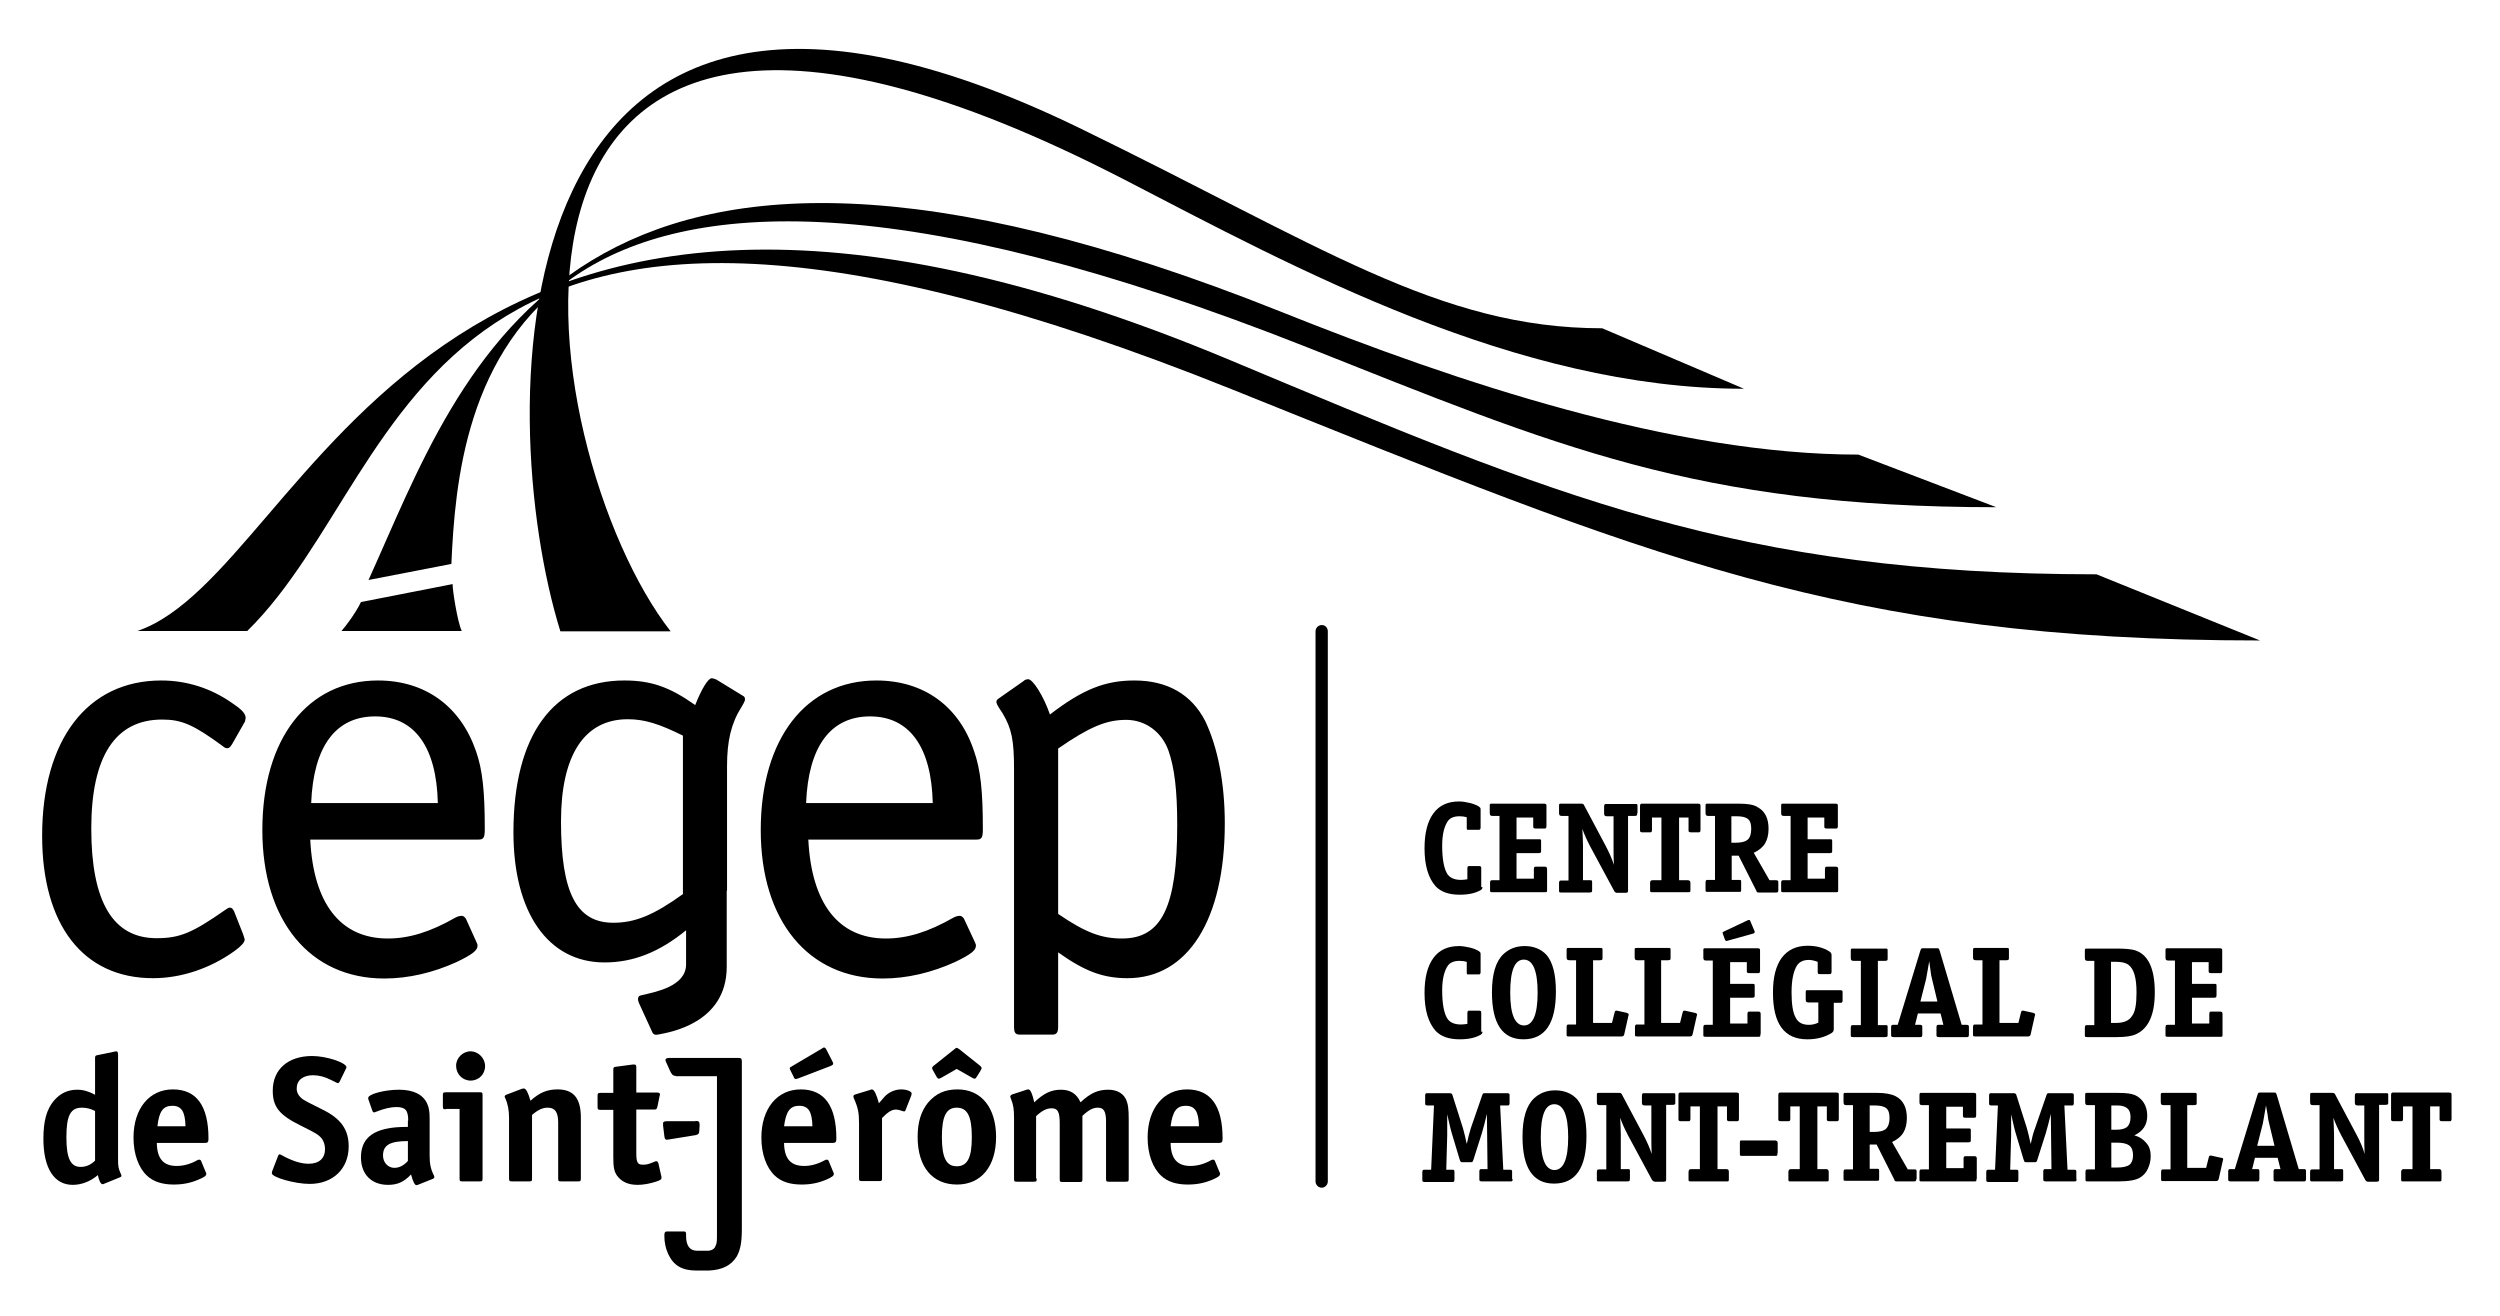 <?xml version="1.0" encoding="UTF-8"?>
<svg width="1024px" height="539px" xmlns="http://www.w3.org/2000/svg" xmlns:xlink="http://www.w3.org/1999/xlink" version="1.1" id="Layer_1" x="0px" y="0px" viewBox="0 0 792 417.7" style="enable-background:new 0 0 792 417.7;" xml:space="preserve">
<g>
	<path d="M416.8,375V200.4c0-1.1,0.9-2,2-2l0,0c1.1,0,1.9,0.9,1.9,2l0,0V375c0,1.1-0.9,2-1.9,2l0,0C417.7,377,416.8,376.1,416.8,375   L416.8,375z"></path>
	<path d="M589.1,144.3c-58.5,0-127-22.8-183.4-45.4c-226.9-90.6-259.3,18.7-289.5,85.2l26.3-5.1c2.3-50.7,13.3-171.1,271.8-68.7   c78.7,31.2,123.2,50.7,218.6,50.7L589.1,144.3z"></path>
	<path d="M73.1,223.3c-6.9-4.9-14.7-7.3-22.7-7.3c-23.4,0-37.8,18.8-37.8,49.3c0,28.3,13,45.2,35.2,45.2c9.1,0,18.4-3.2,26.1-8.8   c2-1.5,3-2.6,3-3.5c0-0.2-0.4-1.3-0.6-1.9l-2.8-7.1c-0.4-0.7-0.7-1.1-1.3-1.1c-0.4,0-0.7,0.2-1.3,0.6c-10.6,7.4-14.5,9.1-22,9.1   c-13.8,0-20.7-11.5-20.7-34.8c0-22.9,7.6-34.6,22.5-34.6c6.3,0,10,1.7,19.2,8.4c0.6,0.6,1.1,0.7,1.5,0.7c0.6,0,0.9-0.4,1.5-1.3   l4.1-7.2l0.2-1.1C77.2,226.6,76.1,225.3,73.1,223.3z M119.2,216c-22.3,0-36.7,18.4-36.7,47.5c0,28.8,15.1,47.1,38.7,47.1   c7.8,0,15.6-1.9,22.9-5.2c5-2.4,6.7-3.7,6.7-5.2c0-0.4,0-0.4-0.4-1.3l-3.3-7.3c-0.4-0.6-0.9-0.9-1.3-0.9c-0.6,0-1.3,0.2-1.9,0.5   c-8.2,4.7-14.9,6.7-21.6,6.7c-15.1,0-23.6-11.2-24.6-31.4h53.4c1.7,0,2-0.7,2-3.4c0-11.9-0.7-18.8-2.8-24.7   C145.4,224.2,134.2,216,119.2,216z M98,254.9c0.7-18,7.8-27.5,20.3-27.5c12.5,0,19.5,9.7,19.9,27.5H98z M277.4,216   c-22.3,0-36.7,18.4-36.7,47.5c0,28.8,15.1,47.1,38.7,47.1c7.8,0,15.6-1.9,22.9-5.2c5-2.4,6.7-3.7,6.7-5.2c0-0.4,0-0.4-0.4-1.3   l-3.4-7.3c-0.4-0.6-0.9-0.9-1.3-0.9c-0.6,0-1.3,0.2-1.9,0.5c-8.2,4.7-14.9,6.7-21.6,6.7c-15.1,0-23.6-11.2-24.6-31.4h53.4   c1.7,0,2-0.7,2-3.4c0-11.9-0.7-18.8-2.8-24.7C303.7,224.2,292.5,216,277.4,216z M255.1,254.9c0.7-18,7.8-27.5,20.3-27.5   c12.5,0,19.5,9.7,19.9,27.5H255.1z M226.6,215.7c-0.4-0.2-1.1-0.4-1.5-0.4c-1.1,0-3.2,3.4-5.2,8.5c-8.2-5.8-14.1-7.8-22.5-7.8   c-22.5,0-35.2,17.3-35.2,48.2c0,25.5,11,41.3,28.9,41.3c9.1,0,17.3-3.2,25.9-10.2v2v8.8c0,7.1-9.9,8.8-14.5,9.9   c-0.9,0.2-0.9,1.4-0.5,2.3c0,0,3.5,7.7,4.3,9.4c0.4,0.8,1,0.9,2.3,0.6c2.9-0.6,21.3-3.4,21.3-21.4c0-1.1,0-15.9,0-24.1l0.1-0.2   c0-2.8,0-6,0-10.8v-28.6c0-8,1.3-13.6,4.6-18.8c0.9-1.5,1.1-2,1.1-2.4c0-0.6-0.2-0.9-0.6-1.1L226.6,215.7z M216,283.8   c-9.3,6.7-15.2,9.1-22.1,9.1c-11.7,0-16.6-9.5-16.6-32.2c0-21,7.4-32.4,21.2-32.4c5.4,0,10,1.5,17.5,5.2V283.8z M381.8,228.9   c-4.3-8.4-11.9-12.9-22.5-12.9c-9.3,0-16.4,2.8-26.8,10.8c-2-5.8-5.4-11.2-6.9-11.2c-0.6,0-1.1,0.2-1.5,0.6l-8,5.6   c-0.3,0.2-0.6,0.6-0.6,0.9c0,0.6,0.2,1.1,1.9,3.6c3,5,3.7,8.7,3.7,18v81.7c0,1.5,0.3,2.4,1.7,2.4h10.6c1.3,0,1.7-0.9,1.7-2.4v-23.7   c8.4,6,14.3,8.2,22,8.2c19.2,0,30.9-18.6,30.9-49.1C388,248.4,385.7,237.1,381.8,228.9z M355.4,297.9c-6.5,0-11.5-1.8-20.3-7.8   v-52.5c10-6.9,15.3-9.1,21.6-9.1c6,0,11.2,3.7,13.4,9.7c1.9,5.4,2.8,12.5,2.8,23.6C372.9,287.8,368,297.9,355.4,297.9z"></path>
	<path d="M113.8,191.1c-1.6,3.4-5,7.9-6.2,9.2h38.2c-1.4-2.9-3-13.4-2.9-14.9L113.8,191.1z"></path>
	<path d="M42.8,200.3h34.9C132,147,128.8,18.6,390.3,123.6c131.5,52.8,193.7,79.7,326.3,79.7l-51.9-21   c-113.8,0-171.9-24.8-274.8-67.9C130.8,5.9,98.6,181.3,42.8,200.3z"></path>
	<path d="M341.8,40.6c76.3,37.1,114,63.6,166,63.6l45,19.2c-72.4,0-142.6-38.4-196.7-66.4c-222.2-114.7-188.3,86.8-144,143.4h-35   C155.7,131.6,153.9-50.7,341.8,40.6z"></path>
	<g>
		<path d="M469.8,281.6c0,0.4-0.2,0.7-0.5,0.9c-1.7,1-3.9,1.5-6.7,1.5c-3.5,0-6-0.9-7.7-2.7c-2.3-2.6-3.5-6.6-3.5-12    c0-4.8,0.9-8.5,2.8-11.1c1.9-2.6,4.6-3.8,8.2-3.8c1,0,2.2,0.2,3.5,0.5c1.5,0.4,2.6,0.9,3.1,1.4c0.2,0.2,0.2,0.5,0.2,0.8v5.6    c0,0.3-0.1,0.5-0.2,0.6c-0.1,0.1-0.3,0.1-0.5,0.1h-3.1c-0.3,0-0.5,0-0.5-0.1c-0.1-0.1-0.1-0.3-0.1-0.6v-3.3    c-0.7-0.2-1.5-0.3-2.3-0.3c-1.7,0-2.9,0.5-3.6,1.4c-1.2,1.6-1.9,4.3-1.9,7.9c0,4,0.5,7,1.5,8.8c0.8,1.4,2.3,2.1,4.5,2.1    c0.7,0,1.3-0.1,2-0.2v-3.5c0-0.3,0.1-0.5,0.2-0.6c0.1-0.1,0.3-0.1,0.5-0.1h3c0.3,0,0.5,0.1,0.6,0.2c0.1,0.1,0.1,0.3,0.1,0.5V281.6    z"></path>
		<path d="M490.3,282.4c0,0.4,0,0.6-0.1,0.7c-0.1,0.1-0.3,0.1-0.7,0.1H473c-0.4,0-0.6,0-0.7-0.1c-0.1-0.1-0.1-0.3-0.1-0.7v-2.2    c0-0.4,0.1-0.6,0.2-0.7c0.1-0.1,0.3-0.1,0.7-0.1h2.1V259H473c-0.4,0-0.6-0.1-0.7-0.2c-0.1-0.1-0.2-0.3-0.2-0.7v-2.2    c0-0.4,0-0.6,0.1-0.7c0.1-0.1,0.3-0.1,0.7-0.1h16.5c0.3,0,0.5,0.1,0.6,0.2c0.1,0.1,0.1,0.3,0.1,0.5v6.5c0,0.3-0.1,0.5-0.2,0.6    c-0.1,0.1-0.3,0.1-0.5,0.1h-2.8c-0.3,0-0.5-0.1-0.6-0.2c-0.1-0.1-0.1-0.3-0.1-0.5v-2.8h-5.3v6.9h7c0.4,0,0.6,0,0.7,0.1    c0.1,0.1,0.1,0.3,0.1,0.7v2.7c0,0.4,0,0.6-0.1,0.7c-0.1,0.1-0.3,0.2-0.7,0.2h-7v8.1h5.5v-3.1c0-0.3,0.1-0.5,0.2-0.6    c0.1-0.1,0.3-0.1,0.5-0.1h2.8c0.4,0,0.7,0.2,0.7,0.7V282.4z"></path>
		<path d="M518.9,258.1c0,0.4,0,0.6-0.1,0.7c-0.1,0.1-0.3,0.2-0.7,0.2h-2.1v23.5c0,0.4,0,0.6-0.1,0.7c-0.1,0.1-0.3,0.2-0.7,0.2h-2.7    c-0.4,0-0.7-0.2-0.9-0.6l-7.6-14.1c-1.1-2.1-1.9-3.9-2.5-5.6c0.1,2.2,0.2,4,0.2,5.3v11h2.1c0.4,0,0.6,0,0.7,0.1    c0.1,0.1,0.1,0.3,0.1,0.7v2.2c0,0.4,0,0.6-0.1,0.7c-0.1,0.1-0.3,0.2-0.7,0.2h-8.9c-0.4,0-0.6,0-0.7-0.1c-0.1-0.1-0.1-0.3-0.1-0.7    v-2.2c0-0.4,0.1-0.6,0.2-0.7c0.1-0.1,0.3-0.1,0.7-0.1h2.1V259h-2.1c-0.4,0-0.6-0.1-0.7-0.2c-0.1-0.1-0.2-0.3-0.2-0.7v-2.2    c0-0.4,0-0.6,0.1-0.7c0.1-0.1,0.3-0.1,0.7-0.1h6.3c0.4,0,0.8,0.2,0.9,0.6l6.8,12.8c1.1,2.1,2,4.1,2.6,6c-0.1-2-0.1-3.8-0.1-5.4    v-10h-2.1c-0.4,0-0.6-0.1-0.7-0.2c-0.1-0.1-0.2-0.3-0.2-0.7v-2.2c0-0.4,0.1-0.6,0.2-0.7c0.1-0.1,0.3-0.1,0.7-0.1h8.9    c0.4,0,0.6,0,0.7,0.1c0.1,0.1,0.1,0.3,0.1,0.7V258.1z"></path>
		<path d="M539,263.5c0,0.3-0.1,0.5-0.2,0.6c-0.1,0.1-0.3,0.1-0.5,0.1h-2.4c-0.3,0-0.5-0.1-0.6-0.2c-0.1-0.1-0.1-0.3-0.1-0.5v-4h-3    v19.9h2.8c0.5,0,0.8,0.3,0.8,0.8v2.2c0,0.4,0,0.6-0.1,0.7c-0.1,0.1-0.3,0.1-0.7,0.1h-11.2c-0.4,0-0.6,0-0.7-0.1    c-0.1-0.1-0.1-0.3-0.1-0.7v-2.2c0-0.6,0.3-0.8,0.8-0.8h2.8v-19.9h-3v4c0,0.3-0.1,0.5-0.2,0.6c-0.1,0.1-0.3,0.1-0.5,0.1h-2.4    c-0.3,0-0.5-0.1-0.6-0.2c-0.1-0.1-0.1-0.3-0.1-0.5v-7.7c0-0.3,0.1-0.5,0.2-0.6c0.1-0.1,0.3-0.1,0.5-0.1h17.8    c0.3,0,0.5,0.1,0.6,0.2c0.1,0.1,0.1,0.3,0.1,0.5V263.5z"></path>
		<path d="M563.7,282.6c0,0.3-0.1,0.5-0.2,0.6c-0.1,0.1-0.3,0.1-0.5,0.1h-5.4c-0.3,0-0.5,0-0.6-0.1c-0.1,0-0.2-0.2-0.3-0.5    l-5.6-11.1h-2.2v7.7h2.2c0.4,0,0.6,0,0.7,0.1c0.1,0.1,0.1,0.3,0.1,0.7v2.2c0,0.4,0,0.6-0.1,0.7c-0.1,0.1-0.3,0.1-0.7,0.1h-9.7    c-0.4,0-0.6,0-0.7-0.1c-0.1-0.1-0.1-0.3-0.1-0.7v-2.2c0-0.4,0.1-0.6,0.2-0.7c0.1-0.1,0.3-0.1,0.7-0.1h2.1V259h-2.1    c-0.4,0-0.6-0.1-0.7-0.2c-0.1-0.1-0.2-0.3-0.2-0.7v-2.2c0-0.4,0-0.6,0.1-0.7c0.1-0.1,0.3-0.1,0.7-0.1h9.7c2.8,0,4.8,0.3,6,1.1    c2.4,1.3,3.5,3.6,3.5,6.9c0,1.9-0.4,3.4-1.1,4.6c-0.7,1.2-1.9,2.2-3.6,3l5,8.7h2.1c0.3,0,0.5,0.1,0.6,0.2c0.1,0.1,0.1,0.3,0.1,0.5    V282.6z M555.1,263.1c0-1.5-0.3-2.5-1-3.1c-0.7-0.6-1.9-0.9-3.6-0.9h-1.7v8.4h1.3c1.8,0,3.1-0.3,3.9-1    C554.7,265.9,555.1,264.7,555.1,263.1z"></path>
		<path d="M582.7,282.4c0,0.4,0,0.6-0.1,0.7c-0.1,0.1-0.3,0.1-0.7,0.1h-16.5c-0.4,0-0.6,0-0.7-0.1c-0.1-0.1-0.1-0.3-0.1-0.7v-2.2    c0-0.4,0.1-0.6,0.2-0.7c0.1-0.1,0.3-0.1,0.7-0.1h2.1V259h-2.1c-0.4,0-0.6-0.1-0.7-0.2c-0.1-0.1-0.2-0.3-0.2-0.7v-2.2    c0-0.4,0-0.6,0.1-0.7c0.1-0.1,0.3-0.1,0.7-0.1h16.5c0.3,0,0.5,0.1,0.6,0.2c0.1,0.1,0.1,0.3,0.1,0.5v6.5c0,0.3-0.1,0.5-0.2,0.6    c-0.1,0.1-0.3,0.1-0.5,0.1H579c-0.3,0-0.5-0.1-0.6-0.2c-0.1-0.1-0.1-0.3-0.1-0.5v-2.8H573v6.9h7c0.4,0,0.6,0,0.7,0.1    c0.1,0.1,0.1,0.3,0.1,0.7v2.7c0,0.4,0,0.6-0.1,0.7c-0.1,0.1-0.3,0.2-0.7,0.2h-7v8.1h5.5v-3.1c0-0.3,0.1-0.5,0.2-0.6    c0.1-0.1,0.3-0.1,0.5-0.1h2.8c0.4,0,0.7,0.2,0.7,0.7V282.4z"></path>
		<path d="M469.8,327.5c0,0.4-0.2,0.7-0.5,0.9c-1.7,1-3.9,1.5-6.7,1.5c-3.5,0-6-0.9-7.7-2.7c-2.3-2.6-3.5-6.6-3.5-12    c0-4.8,0.9-8.5,2.8-11.1c1.9-2.6,4.6-3.8,8.2-3.8c1,0,2.2,0.2,3.5,0.5c1.5,0.4,2.6,0.9,3.1,1.4c0.2,0.2,0.2,0.5,0.2,0.8v5.6    c0,0.3-0.1,0.5-0.2,0.6c-0.1,0.1-0.3,0.1-0.5,0.1h-3.1c-0.3,0-0.5,0-0.5-0.1c-0.1-0.1-0.1-0.3-0.1-0.6v-3.3    c-0.7-0.2-1.5-0.3-2.3-0.3c-1.7,0-2.9,0.5-3.6,1.4c-1.2,1.6-1.9,4.3-1.9,7.9c0,4,0.5,7,1.5,8.8c0.8,1.4,2.3,2.1,4.5,2.1    c0.7,0,1.3-0.1,2-0.2v-3.5c0-0.3,0.1-0.5,0.2-0.6c0.1-0.1,0.3-0.1,0.5-0.1h3c0.3,0,0.5,0.1,0.6,0.2c0.1,0.1,0.1,0.3,0.1,0.5V327.5    z"></path>
		<path d="M493.1,314.7c0,10.1-3.4,15.2-10.3,15.2c-6.7,0-10-5-10-14.9c0-5.8,1.2-9.8,3.6-12.1c1.8-1.7,4-2.6,6.8-2.6    c2.9,0,5.3,1,7,2.9C492.1,305.5,493.1,309.3,493.1,314.7z M487.3,315.1c0-7-1.5-10.5-4.4-10.5c-2.9,0-4.3,3.5-4.3,10.5    c0,6.9,1.5,10.4,4.4,10.4C485.8,325.5,487.3,322,487.3,315.1z"></path>
		<path d="M516.2,322c0,0.1,0,0.3-0.1,0.5l-1.3,5.8c-0.1,0.5-0.4,0.7-0.9,0.7h-16.6c-0.4,0-0.6-0.1-0.7-0.1    c-0.1-0.1-0.1-0.3-0.1-0.7v-2.2c0-0.4,0.1-0.6,0.2-0.7c0.1-0.1,0.3-0.1,0.7-0.1h2.1v-20.4h-2.1c-0.4,0-0.6-0.1-0.7-0.2    c-0.1-0.1-0.2-0.3-0.2-0.7v-2.2c0-0.4,0-0.6,0.1-0.7c0.1-0.1,0.3-0.1,0.7-0.1h9.8c0.4,0,0.6,0,0.7,0.1c0.1,0.1,0.1,0.3,0.1,0.7    v2.2c0,0.3,0,0.6-0.1,0.7c-0.1,0.1-0.3,0.2-0.7,0.2h-2.2v19.9h6l0.8-3.2c0.1-0.5,0.3-0.7,0.5-0.7c0.1,0,0.3,0,0.7,0.1l2.7,0.6    C515.9,321.6,516.2,321.8,516.2,322z"></path>
		<path d="M537.9,322c0,0.1,0,0.3-0.1,0.5l-1.3,5.8c-0.1,0.5-0.4,0.7-0.9,0.7H519c-0.4,0-0.6-0.1-0.7-0.1c-0.1-0.1-0.1-0.3-0.1-0.7    v-2.2c0-0.4,0.1-0.6,0.2-0.7c0.1-0.1,0.3-0.1,0.7-0.1h2.1v-20.4H519c-0.4,0-0.6-0.1-0.7-0.2c-0.1-0.1-0.2-0.3-0.2-0.7v-2.2    c0-0.4,0-0.6,0.1-0.7c0.1-0.1,0.3-0.1,0.7-0.1h9.8c0.4,0,0.6,0,0.7,0.1c0.1,0.1,0.1,0.3,0.1,0.7v2.2c0,0.3,0,0.6-0.1,0.7    c-0.1,0.1-0.3,0.2-0.7,0.2h-2.2v19.9h6l0.8-3.2c0.1-0.5,0.3-0.7,0.5-0.7c0.1,0,0.3,0,0.7,0.1l2.7,0.6    C537.7,321.6,537.9,321.8,537.9,322z"></path>
		<path d="M558,328.3c0,0.4,0,0.6-0.1,0.7c-0.1,0.1-0.3,0.1-0.7,0.1h-16.5c-0.4,0-0.6-0.1-0.7-0.1c-0.1-0.1-0.1-0.3-0.1-0.7v-2.2    c0-0.4,0.1-0.6,0.2-0.7c0.1-0.1,0.3-0.1,0.7-0.1h2.1v-20.4h-2.1c-0.4,0-0.6-0.1-0.7-0.2c-0.1-0.1-0.2-0.3-0.2-0.7v-2.2    c0-0.4,0-0.6,0.1-0.7c0.1-0.1,0.3-0.1,0.7-0.1h16.5c0.3,0,0.5,0.1,0.6,0.2c0.1,0.1,0.1,0.3,0.1,0.5v6.5c0,0.3-0.1,0.5-0.2,0.6    c-0.1,0.1-0.3,0.1-0.5,0.1h-2.8c-0.3,0-0.5-0.1-0.6-0.2c-0.1-0.1-0.1-0.3-0.1-0.5v-2.8h-5.3v6.9h7c0.4,0,0.6,0,0.7,0.1    c0.1,0.1,0.1,0.3,0.1,0.7v2.7c0,0.4,0,0.6-0.1,0.7c-0.1,0.1-0.3,0.2-0.7,0.2h-7v8.2h5.5v-3.1c0-0.3,0.1-0.5,0.2-0.6    c0.1-0.1,0.3-0.1,0.5-0.1h2.8c0.4,0,0.7,0.2,0.7,0.7V328.3z M556.2,295.9c0,0.2-0.2,0.4-0.7,0.5l-7.9,2.2    c-0.2,0.1-0.3,0.1-0.3,0.1c-0.2,0-0.5-0.2-0.6-0.6l-0.5-1.4c-0.1-0.3-0.2-0.5-0.2-0.6c0-0.2,0.2-0.3,0.6-0.5l7.2-3.4    c0.2-0.1,0.5-0.2,0.6-0.2c0.2,0,0.4,0.2,0.5,0.6l1.1,2.6C556.2,295.5,556.2,295.7,556.2,295.9z"></path>
		<path d="M584.1,317.6c0,0.3-0.1,0.5-0.2,0.6c-0.1,0.1-0.3,0.1-0.5,0.1h-2.1v8.4c0,0.5-0.2,0.9-0.7,1.2c-2.1,1.3-4.6,2-7.7,2    c-7.3,0-10.9-4.9-10.9-14.8c0-4.9,0.9-8.5,2.8-11.1c1.9-2.5,4.6-3.8,8.2-3.8c2.7,0,5,0.6,6.9,1.8c0.4,0.3,0.7,0.6,0.7,1.1v5.4    c0,0.3-0.1,0.5-0.2,0.6c-0.1,0.1-0.3,0.1-0.5,0.1h-3c-0.3,0-0.5,0-0.6-0.2c-0.1-0.1-0.1-0.3-0.1-0.5v-3.2c-1.1-0.4-2-0.6-2.8-0.6    c-1.8,0-3,0.6-3.8,1.8c-1.1,1.8-1.7,4.6-1.7,8.5c0,3.7,0.4,6.4,1.3,8c0.8,1.6,2.2,2.3,4.2,2.3c1,0,2-0.2,3-0.7v-6.4h-3.1    c-0.4,0-0.6-0.1-0.7-0.2c-0.1-0.1-0.2-0.3-0.2-0.7v-2.2c0-0.4,0-0.6,0.1-0.7c0.1-0.1,0.3-0.1,0.7-0.1h10.2c0.3,0,0.5,0.1,0.6,0.2    c0.1,0.1,0.1,0.3,0.1,0.5V317.6z"></path>
		<path d="M598.4,328.3c0,0.4,0,0.6-0.1,0.7c-0.1,0.1-0.3,0.2-0.7,0.2h-10.1c-0.4,0-0.6-0.1-0.7-0.1c-0.1-0.1-0.1-0.3-0.1-0.7v-2.2    c0-0.4,0.1-0.6,0.2-0.7c0.1-0.1,0.3-0.1,0.7-0.1h2.3v-20.4h-2.3c-0.4,0-0.6-0.1-0.7-0.2c-0.1-0.1-0.2-0.3-0.2-0.7v-2.2    c0-0.4,0-0.6,0.1-0.7c0.1-0.1,0.3-0.1,0.7-0.1h10.1c0.4,0,0.6,0,0.7,0.1c0.1,0.1,0.1,0.3,0.1,0.7v2.2c0,0.3,0,0.6-0.1,0.7    c-0.1,0.1-0.3,0.2-0.7,0.2h-2.3v20.4h2.3c0.4,0,0.6,0,0.7,0.1c0.1,0.1,0.1,0.3,0.1,0.7V328.3z"></path>
		<path d="M624.2,328.5c0,0.3-0.1,0.5-0.2,0.6c-0.1,0.1-0.3,0.1-0.5,0.1h-8.9c-0.3,0-0.5-0.1-0.6-0.2c-0.1-0.1-0.1-0.3-0.1-0.5v-2.5    c0-0.3,0.1-0.5,0.2-0.6c0.1-0.1,0.3-0.1,0.5-0.1h1.5l-0.9-3.6h-7.2l-0.9,3.6h1.6c0.3,0,0.5,0.1,0.6,0.2c0.1,0.1,0.1,0.3,0.1,0.5    v2.5c0,0.3-0.1,0.5-0.2,0.6c-0.1,0.1-0.3,0.1-0.5,0.1h-8.5c-0.3,0-0.5-0.1-0.6-0.2c-0.1-0.1-0.1-0.3-0.1-0.5v-2.5    c0-0.3,0.1-0.5,0.2-0.6c0.1-0.1,0.3-0.1,0.5-0.1h1.4l7.2-23.6c0.1-0.3,0.2-0.5,0.3-0.6c0.1-0.1,0.3-0.1,0.6-0.1h4.3    c0.3,0,0.5,0,0.6,0.1c0.1,0.1,0.2,0.3,0.3,0.6l7,23.6h1.6c0.3,0,0.5,0.1,0.6,0.2c0.1,0.1,0.1,0.3,0.1,0.5V328.5z M614.2,317.9    l-1.7-7.1c-0.2-0.7-0.4-1.7-0.5-2.8l-0.4-2.9c-0.2,1.4-0.6,3.3-1,5.7l-1.8,7.1H614.2z"></path>
		<path d="M645.2,322c0,0.1,0,0.3-0.1,0.5l-1.3,5.8c-0.1,0.5-0.4,0.7-0.9,0.7h-16.6c-0.4,0-0.6-0.1-0.7-0.1    c-0.1-0.1-0.1-0.3-0.1-0.7v-2.2c0-0.4,0.1-0.6,0.2-0.7c0.1-0.1,0.3-0.1,0.7-0.1h2.1v-20.4h-2.1c-0.4,0-0.6-0.1-0.7-0.2    c-0.1-0.1-0.2-0.3-0.2-0.7v-2.2c0-0.4,0.1-0.6,0.1-0.7c0.1-0.1,0.3-0.1,0.7-0.1h9.8c0.4,0,0.6,0,0.7,0.1c0.1,0.1,0.1,0.3,0.1,0.7    v2.2c0,0.3,0,0.6-0.1,0.7c-0.1,0.1-0.3,0.2-0.7,0.2h-2.2v19.9h6l0.8-3.2c0.1-0.5,0.3-0.7,0.5-0.7c0.1,0,0.3,0,0.7,0.1l2.7,0.6    C645,321.6,645.2,321.8,645.2,322z"></path>
		<path d="M683.2,315c0,7.1-2,11.5-6,13.3c-1.3,0.6-3.3,0.9-6.1,0.9h-9.3c-0.4,0-0.6-0.1-0.7-0.1c-0.1-0.1-0.1-0.3-0.1-0.7v-2.2    c0-0.4,0.1-0.6,0.2-0.7c0.1-0.1,0.3-0.1,0.7-0.1h2.1v-20.4h-2.1c-0.4,0-0.6-0.1-0.7-0.2c-0.1-0.1-0.2-0.3-0.2-0.7v-2.2    c0-0.4,0-0.6,0.1-0.7c0.1-0.1,0.3-0.1,0.7-0.1h9.4c2.6,0,4.5,0.2,5.6,0.5C681.1,302.9,683.2,307.4,683.2,315z M677.4,315    c0-4.5-0.8-7.4-2.5-8.7c-0.9-0.7-2.2-1-4-1h-1.6v19.4h1.6c2.4,0,4.1-0.7,5-2.1C677,321.3,677.4,318.7,677.4,315z"></path>
		<path d="M704.7,328.3c0,0.4,0,0.6-0.1,0.7c-0.1,0.1-0.3,0.1-0.7,0.1h-16.5c-0.4,0-0.6-0.1-0.7-0.1c-0.1-0.1-0.1-0.3-0.1-0.7v-2.2    c0-0.4,0.1-0.6,0.2-0.7c0.1-0.1,0.3-0.1,0.7-0.1h2.1v-20.4h-2.1c-0.4,0-0.6-0.1-0.7-0.2c-0.1-0.1-0.2-0.3-0.2-0.7v-2.2    c0-0.4,0-0.6,0.1-0.7c0.1-0.1,0.3-0.1,0.7-0.1h16.5c0.3,0,0.5,0.1,0.6,0.2c0.1,0.1,0.1,0.3,0.1,0.5v6.5c0,0.3-0.1,0.5-0.2,0.6    c-0.1,0.1-0.3,0.1-0.5,0.1H701c-0.3,0-0.5-0.1-0.6-0.2c-0.1-0.1-0.1-0.3-0.1-0.5v-2.8H695v6.9h7c0.4,0,0.6,0,0.7,0.1    c0.1,0.1,0.1,0.3,0.1,0.7v2.7c0,0.4-0.1,0.6-0.1,0.7c-0.1,0.1-0.3,0.2-0.7,0.2h-7v8.2h5.5v-3.1c0-0.3,0.1-0.5,0.2-0.6    c0.1-0.1,0.3-0.1,0.5-0.1h2.8c0.4,0,0.7,0.2,0.7,0.7V328.3z"></path>
		<path d="M479.4,374.3c0,0.3-0.1,0.5-0.2,0.6c-0.1,0.1-0.3,0.1-0.5,0.1h-9.2c-0.3,0-0.5-0.1-0.6-0.2c-0.1-0.1-0.1-0.3-0.1-0.5v-2.5    c0-0.3,0.1-0.5,0.2-0.6c0.1-0.1,0.3-0.1,0.5-0.1h1.9l-0.2-17.5c-0.6,2.4-1.1,4.5-1.6,6.1l-2.7,8.5c-0.1,0.3-0.2,0.5-0.3,0.6    c-0.1,0.1-0.3,0.1-0.7,0.1h-2.4c-0.3,0-0.5,0-0.6-0.1c-0.1-0.1-0.2-0.3-0.3-0.6l-2.4-8c-0.4-1.2-0.9-3.4-1.6-6.5v1.6v3.6v1.5    l-0.3,10.9h1.9c0.3,0,0.5,0,0.6,0.2c0.1,0.1,0.1,0.3,0.1,0.5v2.5c0,0.3-0.1,0.5-0.2,0.6c-0.1,0.1-0.3,0.1-0.5,0.1h-8.8    c-0.3,0-0.5-0.1-0.6-0.2c-0.1-0.1-0.1-0.3-0.1-0.5v-2.5c0-0.3,0.1-0.5,0.2-0.6c0.1-0.1,0.3-0.1,0.5-0.1h2.1l0.9-20.4h-2.1    c-0.3,0-0.5-0.1-0.6-0.2c-0.1-0.1-0.1-0.3-0.1-0.5v-2.5c0-0.3,0.1-0.5,0.2-0.6c0.1-0.1,0.3-0.1,0.5-0.1h7.1c0.5,0,0.8,0.2,0.9,0.7    l3.3,10.4c0.4,1.4,0.8,3.1,1.2,5c0.1-0.3,0.3-1.1,0.6-2.5c0.2-0.7,0.4-1.5,0.7-2.5l3.6-10.4c0.1-0.3,0.2-0.5,0.3-0.6    c0.1-0.1,0.3-0.1,0.6-0.1h7.1c0.3,0,0.5,0.1,0.6,0.2c0.1,0.1,0.1,0.3,0.1,0.5v2.5c0,0.3-0.1,0.5-0.2,0.6c-0.1,0.1-0.3,0.1-0.5,0.1    h-2.3l1,20.4h2.1c0.3,0,0.5,0,0.6,0.2c0.1,0.1,0.1,0.3,0.1,0.5V374.3z"></path>
		<path d="M502.8,360.6c0,10.1-3.4,15.1-10.3,15.1c-6.7,0-10-5-10-14.9c0-5.8,1.2-9.8,3.6-12.1c1.8-1.7,4-2.6,6.8-2.6    c2.9,0,5.3,1,7,2.9C501.8,351.3,502.8,355.2,502.8,360.6z M497,361c0-7-1.5-10.5-4.4-10.5c-2.9,0-4.3,3.5-4.3,10.5    c0,6.9,1.5,10.4,4.4,10.4C495.5,371.3,497,367.9,497,361z"></path>
		<path d="M531,349.8c0,0.4,0,0.6-0.1,0.7c-0.1,0.1-0.3,0.2-0.7,0.2h-2.1v23.5c0,0.4,0,0.6-0.1,0.7c-0.1,0.1-0.3,0.2-0.7,0.2h-2.7    c-0.4,0-0.7-0.2-1-0.6l-7.6-14.1c-1.1-2.1-1.9-3.9-2.5-5.6c0.1,2.2,0.2,4,0.2,5.3v11h2.1c0.4,0,0.6,0,0.7,0.1    c0.1,0.1,0.1,0.3,0.1,0.7v2.2c0,0.4-0.1,0.6-0.1,0.7c-0.1,0.1-0.3,0.2-0.7,0.2h-8.9c-0.4,0-0.6,0-0.7-0.1    c-0.1-0.1-0.1-0.3-0.1-0.7V372c0-0.4,0.1-0.6,0.2-0.7c0.1-0.1,0.3-0.1,0.7-0.1h2.1v-20.4h-2.1c-0.4,0-0.6-0.1-0.7-0.2    c-0.1-0.1-0.2-0.3-0.2-0.7v-2.2c0-0.4,0-0.6,0.1-0.7c0.1-0.1,0.3-0.1,0.7-0.1h6.3c0.4,0,0.8,0.2,0.9,0.6l6.8,12.8    c1.1,2.1,2,4.1,2.6,6c-0.1-2-0.1-3.8-0.1-5.4v-10h-2.1c-0.4,0-0.6-0.1-0.7-0.2c-0.1-0.1-0.2-0.3-0.2-0.7v-2.2    c0-0.4,0.1-0.6,0.2-0.7c0.1-0.1,0.3-0.1,0.7-0.1h8.9c0.4,0,0.6,0,0.7,0.1c0.1,0.1,0.1,0.3,0.1,0.7V349.8z"></path>
		<path d="M551.2,355.2c0,0.3-0.1,0.5-0.2,0.6c-0.1,0.1-0.3,0.1-0.5,0.1h-2.4c-0.3,0-0.5-0.1-0.6-0.2c-0.1-0.1-0.1-0.3-0.1-0.5v-4    h-3v19.9h2.8c0.6,0,0.8,0.3,0.8,0.9v2.2c0,0.4,0,0.6-0.1,0.7c-0.1,0.1-0.3,0.1-0.7,0.1H536c-0.4,0-0.6,0-0.7-0.1    c-0.1-0.1-0.1-0.3-0.1-0.7V372c0-0.6,0.3-0.9,0.8-0.9h2.8v-19.9h-3v4c0,0.3-0.1,0.5-0.2,0.6c-0.1,0.1-0.3,0.1-0.5,0.1h-2.4    c-0.3,0-0.5-0.1-0.6-0.2c-0.1-0.1-0.1-0.3-0.1-0.5v-7.7c0-0.3,0.1-0.5,0.2-0.6c0.1-0.1,0.3-0.1,0.5-0.1h17.8    c0.3,0,0.5,0.1,0.6,0.2c0.1,0.1,0.1,0.3,0.1,0.5V355.2z"></path>
		<path d="M563.4,366.1c0,0.4,0,0.6-0.1,0.7c-0.1,0.1-0.3,0.1-0.7,0.1h-10.3c-0.4,0-0.6,0-0.7-0.1c-0.1-0.1-0.1-0.3-0.1-0.7v-3.3    c0-0.4,0-0.6,0.1-0.7c0.1-0.1,0.3-0.1,0.7-0.1h10.3c0.6,0,0.9,0.3,0.9,0.8V366.1z"></path>
		<path d="M582.9,355.2c0,0.3-0.1,0.5-0.2,0.6c-0.1,0.1-0.3,0.1-0.5,0.1h-2.4c-0.3,0-0.5-0.1-0.6-0.2c-0.1-0.1-0.1-0.3-0.1-0.5v-4    h-3v19.9h2.8c0.5,0,0.8,0.3,0.8,0.9v2.2c0,0.4,0,0.6-0.1,0.7c-0.1,0.1-0.3,0.1-0.7,0.1h-11.2c-0.4,0-0.6,0-0.7-0.1    c-0.1-0.1-0.1-0.3-0.1-0.7V372c0-0.6,0.3-0.9,0.8-0.9h2.8v-19.9h-3v4c0,0.3-0.1,0.5-0.2,0.6c-0.1,0.1-0.3,0.1-0.5,0.1h-2.4    c-0.3,0-0.5-0.1-0.6-0.2c-0.1-0.1-0.1-0.3-0.1-0.5v-7.7c0-0.3,0.1-0.5,0.2-0.6c0.1-0.1,0.3-0.1,0.5-0.1h17.8    c0.3,0,0.5,0.1,0.6,0.2c0.1,0.1,0.1,0.3,0.1,0.5V355.2z"></path>
		<path d="M607.5,374.3c0,0.3-0.1,0.5-0.2,0.6c-0.1,0.1-0.3,0.1-0.5,0.1h-5.4c-0.3,0-0.5,0-0.6-0.1c-0.1,0-0.2-0.2-0.3-0.5    l-5.6-11.1h-2.2v7.7h2.2c0.4,0,0.6,0,0.7,0.1c0.1,0.1,0.1,0.3,0.1,0.7v2.2c0,0.4,0,0.6-0.1,0.7c-0.1,0.1-0.3,0.1-0.7,0.1h-9.7    c-0.4,0-0.6,0-0.7-0.1c-0.1-0.1-0.1-0.3-0.1-0.7V372c0-0.4,0.1-0.6,0.2-0.7c0.1-0.1,0.3-0.1,0.7-0.1h2.1v-20.4h-2.1    c-0.4,0-0.6-0.1-0.7-0.2c-0.1-0.1-0.2-0.3-0.2-0.7v-2.2c0-0.4,0-0.6,0.1-0.7c0.1-0.1,0.3-0.1,0.7-0.1h9.7c2.8,0,4.8,0.4,6.1,1.1    c2.4,1.3,3.5,3.6,3.5,6.9c0,1.9-0.4,3.4-1.1,4.6c-0.7,1.2-1.9,2.2-3.6,3l5,8.7h2.1c0.3,0,0.5,0,0.6,0.2c0.1,0.1,0.1,0.3,0.1,0.5    V374.3z M599,354.9c0-1.5-0.3-2.5-1-3.1c-0.7-0.6-1.9-0.9-3.6-0.9h-1.7v8.4h1.3c1.8,0,3.1-0.3,3.9-1    C598.6,357.6,599,356.5,599,354.9z"></path>
		<path d="M626.6,374.2c0,0.4,0,0.6-0.1,0.7c-0.1,0.1-0.3,0.1-0.7,0.1h-16.5c-0.4,0-0.6,0-0.7-0.1c-0.1-0.1-0.1-0.3-0.1-0.7V372    c0-0.4,0.1-0.6,0.2-0.7c0.1-0.1,0.3-0.1,0.7-0.1h2.1v-20.4h-2.1c-0.4,0-0.6-0.1-0.7-0.2c-0.1-0.1-0.2-0.3-0.2-0.7v-2.2    c0-0.4,0.1-0.6,0.1-0.7c0.1-0.1,0.3-0.1,0.7-0.1h16.5c0.3,0,0.5,0.1,0.6,0.2c0.1,0.1,0.1,0.3,0.1,0.5v6.5c0,0.3-0.1,0.5-0.2,0.6    c-0.1,0.1-0.3,0.1-0.5,0.1h-2.8c-0.3,0-0.5-0.1-0.6-0.2c-0.1-0.1-0.1-0.3-0.1-0.5v-2.8h-5.3v6.9h7c0.4,0,0.6,0,0.7,0.1    c0.1,0.1,0.1,0.3,0.1,0.7v2.7c0,0.4,0,0.6-0.1,0.7c-0.1,0.1-0.3,0.2-0.7,0.2h-7v8.2h5.5v-3.1c0-0.3,0.1-0.5,0.2-0.6    c0.1-0.1,0.3-0.1,0.5-0.1h2.8c0.4,0,0.7,0.2,0.7,0.7V374.2z"></path>
		<path d="M658.4,374.3c0,0.3-0.1,0.5-0.2,0.6c-0.1,0.1-0.3,0.1-0.5,0.1h-9.2c-0.3,0-0.5-0.1-0.6-0.2c-0.1-0.1-0.1-0.3-0.1-0.5v-2.5    c0-0.3,0.1-0.5,0.2-0.6c0.1-0.1,0.3-0.1,0.5-0.1h1.9l-0.2-17.5c-0.6,2.4-1.1,4.5-1.6,6.1l-2.7,8.5c-0.1,0.3-0.2,0.5-0.3,0.6    c-0.1,0.1-0.3,0.1-0.7,0.1h-2.4c-0.3,0-0.5,0-0.6-0.1c-0.1-0.1-0.2-0.3-0.3-0.6l-2.4-8c-0.4-1.2-0.9-3.4-1.6-6.5v1.6v3.6v1.5    l-0.3,10.9h1.9c0.3,0,0.5,0,0.6,0.2c0.1,0.1,0.1,0.3,0.1,0.5v2.5c0,0.3-0.1,0.5-0.2,0.6c-0.1,0.1-0.3,0.1-0.5,0.1h-8.8    c-0.3,0-0.5-0.1-0.6-0.2c-0.1-0.1-0.1-0.3-0.1-0.5v-2.5c0-0.3,0.1-0.5,0.2-0.6c0.1-0.1,0.3-0.1,0.5-0.1h2.1l0.9-20.4h-2.1    c-0.3,0-0.5-0.1-0.6-0.2c-0.1-0.1-0.1-0.3-0.1-0.5v-2.5c0-0.3,0.1-0.5,0.2-0.6c0.1-0.1,0.3-0.1,0.5-0.1h7.1c0.5,0,0.8,0.2,0.9,0.7    l3.3,10.4c0.4,1.4,0.8,3.1,1.2,5c0.1-0.3,0.3-1.1,0.6-2.5c0.2-0.7,0.4-1.5,0.8-2.5l3.6-10.4c0.1-0.3,0.2-0.5,0.3-0.6    c0.1-0.1,0.3-0.1,0.6-0.1h7.1c0.3,0,0.5,0.1,0.6,0.2c0.1,0.1,0.1,0.3,0.1,0.5v2.5c0,0.3-0.1,0.5-0.2,0.6c-0.1,0.1-0.3,0.1-0.5,0.1    h-2.3l1,20.4h2.1c0.3,0,0.5,0,0.6,0.2c0.1,0.1,0.1,0.3,0.1,0.5V374.3z"></path>
		<path d="M681.9,367c0,1.4-0.3,2.7-0.9,4c-0.6,1.3-1.5,2.2-2.5,2.8c-1.3,0.8-3.6,1.2-6.8,1.2H662c-0.4,0-0.6,0-0.7-0.1    c-0.1-0.1-0.1-0.3-0.1-0.7V372c0-0.4,0.1-0.6,0.2-0.7c0.1-0.1,0.3-0.1,0.7-0.1h2.1v-20.4H662c-0.4,0-0.6-0.1-0.7-0.2    c-0.1-0.1-0.2-0.3-0.2-0.7v-2.2c0-0.4,0-0.6,0.1-0.7c0.1-0.1,0.3-0.1,0.7-0.1h9.3c1.8,0,3,0.1,3.7,0.2c1.4,0.2,2.5,0.6,3.3,1.3    c1.7,1.3,2.6,3.3,2.6,5.8c0,2.9-1.4,4.9-4.1,6.2c1.6,0.4,2.9,1.3,3.8,2.4C681.5,363.9,681.9,365.3,681.9,367z M675.5,354.6    c0-1.4-0.4-2.4-1.3-3c-0.6-0.4-1.5-0.7-2.8-0.7h-2v7.7h1.6c1.5,0,2.6-0.3,3.3-0.8C675.1,357.1,675.5,356.1,675.5,354.6z     M676.3,366.7c0-1.4-0.4-2.5-1.2-3.1c-0.8-0.6-2.1-0.9-3.9-0.9h-1.8v7.9h1.8c1.9,0,3.2-0.3,4-0.9    C675.9,369.1,676.3,368.1,676.3,366.7z"></path>
		<path d="M704.9,367.9c0,0.1,0,0.3-0.1,0.5l-1.3,5.8c-0.1,0.5-0.4,0.7-0.9,0.7H686c-0.4,0-0.6,0-0.7-0.1c-0.1-0.1-0.1-0.3-0.1-0.7    V372c0-0.4,0.1-0.6,0.2-0.7c0.1-0.1,0.3-0.1,0.7-0.1h2.1v-20.4H686c-0.4,0-0.6-0.1-0.7-0.2c-0.1-0.1-0.2-0.3-0.2-0.7v-2.2    c0-0.4,0-0.6,0.1-0.7c0.1-0.1,0.3-0.1,0.7-0.1h9.8c0.4,0,0.6,0,0.7,0.1c0.1,0.1,0.1,0.3,0.1,0.7v2.2c0,0.4,0,0.6-0.1,0.7    c-0.1,0.1-0.3,0.2-0.7,0.2h-2.2v19.9h6l0.8-3.2c0.1-0.5,0.3-0.7,0.5-0.7c0.1,0,0.3,0,0.7,0.1l2.7,0.6    C704.7,367.5,704.9,367.7,704.9,367.9z"></path>
		<path d="M731.2,374.3c0,0.3-0.1,0.5-0.2,0.6c-0.1,0.1-0.3,0.1-0.5,0.1h-8.9c-0.3,0-0.5-0.1-0.6-0.2c-0.1-0.1-0.1-0.3-0.1-0.5v-2.5    c0-0.3,0.1-0.5,0.2-0.6c0.1-0.1,0.3-0.1,0.5-0.1h1.5l-0.9-3.6H715l-0.9,3.6h1.6c0.3,0,0.5,0,0.6,0.2c0.1,0.1,0.1,0.3,0.1,0.5v2.5    c0,0.3-0.1,0.5-0.2,0.6c-0.1,0.1-0.3,0.1-0.5,0.1h-8.5c-0.3,0-0.5-0.1-0.6-0.2c-0.1-0.1-0.1-0.3-0.1-0.5v-2.5    c0-0.3,0.1-0.5,0.2-0.6c0.1-0.1,0.3-0.1,0.5-0.1h1.4l7.2-23.6c0.1-0.3,0.2-0.5,0.3-0.6c0.1-0.1,0.3-0.1,0.6-0.1h4.3    c0.3,0,0.5,0,0.6,0.1c0.1,0.1,0.2,0.3,0.3,0.6l7,23.6h1.6c0.3,0,0.5,0,0.6,0.2c0.1,0.1,0.1,0.3,0.1,0.5V374.3z M721.2,363.7    l-1.7-7.1c-0.2-0.7-0.4-1.7-0.5-2.8l-0.5-2.9c-0.2,1.4-0.6,3.3-1,5.7l-1.8,7.1H721.2z"></path>
		<path d="M757.3,349.8c0,0.4,0,0.6-0.1,0.7c-0.1,0.1-0.3,0.2-0.7,0.2h-2.1v23.5c0,0.4,0,0.6-0.1,0.7c-0.1,0.1-0.3,0.2-0.7,0.2h-2.7    c-0.4,0-0.7-0.2-0.9-0.6l-7.6-14.1c-1.1-2.1-1.9-3.9-2.5-5.6c0.1,2.2,0.2,4,0.2,5.3v11h2.1c0.4,0,0.6,0,0.7,0.1    c0.1,0.1,0.1,0.3,0.1,0.7v2.2c0,0.4,0,0.6-0.1,0.7c-0.1,0.1-0.3,0.2-0.7,0.2h-8.9c-0.4,0-0.6,0-0.7-0.1c-0.1-0.1-0.1-0.3-0.1-0.7    V372c0-0.4,0.1-0.6,0.2-0.7c0.1-0.1,0.3-0.1,0.7-0.1h2.1v-20.4h-2.1c-0.4,0-0.6-0.1-0.7-0.2c-0.1-0.1-0.2-0.3-0.2-0.7v-2.2    c0-0.4,0.1-0.6,0.1-0.7c0.1-0.1,0.3-0.1,0.7-0.1h6.3c0.4,0,0.8,0.2,0.9,0.6l6.8,12.8c1.1,2.1,2,4.1,2.5,6c-0.1-2-0.1-3.8-0.1-5.4    v-10h-2.1c-0.4,0-0.6-0.1-0.7-0.2c-0.1-0.1-0.2-0.3-0.2-0.7v-2.2c0-0.4,0.1-0.6,0.2-0.7c0.1-0.1,0.3-0.1,0.7-0.1h8.9    c0.4,0,0.6,0,0.7,0.1c0.1,0.1,0.1,0.3,0.1,0.7V349.8z"></path>
		<path d="M777.4,355.2c0,0.3-0.1,0.5-0.2,0.6c-0.1,0.1-0.3,0.1-0.5,0.1h-2.4c-0.3,0-0.5-0.1-0.6-0.2c-0.1-0.1-0.1-0.3-0.1-0.5v-4    h-3v19.9h2.8c0.6,0,0.8,0.3,0.8,0.9v2.2c0,0.4,0,0.6-0.1,0.7c-0.1,0.1-0.3,0.1-0.7,0.1h-11.2c-0.4,0-0.6,0-0.7-0.1    c-0.1-0.1-0.1-0.3-0.1-0.7V372c0-0.6,0.3-0.9,0.8-0.9h2.8v-19.9h-3v4c0,0.3-0.1,0.5-0.2,0.6c-0.1,0.1-0.3,0.1-0.5,0.1h-2.4    c-0.3,0-0.5-0.1-0.6-0.2c-0.1-0.1-0.1-0.3-0.1-0.5v-7.7c0-0.3,0.1-0.5,0.2-0.6c0.1-0.1,0.3-0.1,0.5-0.1h17.8    c0.3,0,0.5,0.1,0.6,0.2c0.1,0.1,0.1,0.3,0.1,0.5V355.2z"></path>
	</g>
	<g>
		<g>
			<path d="M32.4,375.7c-0.2,0.1-0.4,0.2-0.6,0.2c-0.6,0-1.2-1.2-1.5-2.9c-2.5,2.1-5.3,3.1-8,3.1c-5.9,0-9.3-5.3-9.3-14.6     c0-5.6,1-9.4,3.4-12.2c1.9-2.2,4.3-3.4,7.3-3.4c2,0,3.6,0.5,5.7,1.6v-11.6c0-0.7,0.1-0.9,0.9-1l5.3-1.1l0.5-0.1     c0.4,0,0.6,0.3,0.6,1V368c0,2.4,0.1,2.9,1,4.9c0,0.2,0.1,0.3,0.1,0.3c0,0.2-0.2,0.4-0.5,0.5L32.4,375.7z M29.3,352.6     c-1.4-0.7-2.7-1-4.1-1c-3.6,0-4.9,2.5-4.9,9.4c0,6.6,1.3,9.4,4.5,9.4c1.8,0,3.3-0.7,4.6-2V352.6z"></path>
			<path d="M49,362.9c0.1,4.9,2.1,7.2,6.3,7.2c2.1,0,4.4-0.6,6.5-1.8c0.3-0.2,0.6-0.2,0.7-0.2c0.3,0,0.5,0.2,0.6,0.5l1.4,3.4     c0.2,0.3,0.2,0.4,0.2,0.6c0,0.6-0.5,1-2.4,1.8c-2.5,1.1-5.1,1.6-7.9,1.6c-3.6,0-6.5-0.9-8.5-2.8c-2.7-2.5-4.3-6.9-4.3-12.1     c0-9.2,5-15.3,12.5-15.3c7.5,0,11.3,5.2,11.3,15.6c0,1.1-0.2,1.4-1.2,1.4H49z M58.1,357.5c-0.1-4.7-1.3-6.5-4.2-6.5     c-2.9,0-4.2,1.8-4.7,6.5H58.1z"></path>
			<path d="M107,343.4c-0.1,0.2-0.3,0.4-0.5,0.4c-0.2,0-0.2,0-2.2-1c-1.9-1-3.9-1.5-5.7-1.5c-3.2,0-5.2,1.6-5.2,4.2     c0,1.4,0.7,2.6,2.2,3.6c0.8,0.5,1,0.6,6,3.1c5.9,2.9,8.3,6.4,8.3,11.7c0,7.1-5,11.9-12.4,11.9c-4.7,0-12-2.1-12-3.4     c0-0.1,0.1-0.4,0.1-0.6l1.9-4.9c0.1-0.3,0.3-0.5,0.5-0.5c0.1,0,0.3,0.1,0.5,0.2c3.4,1.9,6.2,2.8,8.7,2.8c3.3,0,5.2-1.7,5.2-4.7     c0-1.3-0.5-2.7-1.2-3.5c-1-1.1-1.7-1.5-6.5-3.9c-6.9-3.4-8.9-6-8.9-11.1c0-6.8,4.9-11,12.5-11c4.5,0,10.9,2.1,10.9,3.6     c0,0.1,0,0.1-0.2,0.5L107,343.4z"></path>
			<path d="M128.8,355.7c0-3.3-0.9-4.3-3.8-4.3c-1.7,0-3.9,0.5-6.4,1.5c-0.2,0.1-0.5,0.2-0.6,0.2c-0.3,0-0.5-0.2-0.6-0.6l-1.2-3.4     c-0.1-0.2-0.1-0.5-0.1-0.6c0-1.2,5.2-2.6,9.8-2.6c4.5,0,7.6,1.5,8.9,4.4c0.6,1.2,0.8,2.6,0.8,4.8v11.7c0,2.5,0.3,4.2,1.3,6.2     c0.1,0.2,0.2,0.5,0.2,0.6c0,0.2-0.2,0.5-0.5,0.6l-4.5,1.8c-0.2,0.1-0.5,0.2-0.7,0.2c-0.5,0-1.1-1.1-1.7-3.4     c-2.3,2.4-4.3,3.3-7.3,3.3c-5.3,0-8.6-3.4-8.6-8.7c0-5.1,2.7-8.1,8.5-9.2c1.5-0.3,3.3-0.5,6.4-0.5V355.7z M128.8,362.2     c-5.7,0-8,1.2-8,4.6c0,2.2,1.6,3.9,3.6,3.9c1.5,0,3-0.7,4.3-2.2V362.2z"></path>
			<path d="M140.8,352.1c-0.9,0-1-0.1-1-1v-3.4c0-0.8,0.1-1,1-1h10.6c0.9,0,1,0.1,1,1v26.3c0,0.9-0.1,1-1,1h-5.3c-0.9,0-1-0.1-1-1     v-22H140.8z M153.2,338.4c0,2.6-2,4.6-4.6,4.6c-2.6,0-4.6-2.1-4.6-4.7c0-2.5,2.1-4.6,4.7-4.6     C151.1,333.8,153.2,335.9,153.2,338.4z"></path>
			<path d="M164.9,345.6c0.2,0,0.5-0.1,0.6-0.1c0.7,0,1.4,1.4,2.1,3.9c2.9-2.6,5.3-3.6,8.6-3.6c5.1,0,7.4,2.8,7.4,9v19.2     c0,0.9-0.1,1-0.9,1h-5.3c-0.9,0-1-0.1-1-1v-17.6c0-3.4-1-4.8-3.3-4.8c-1.6,0-3,0.6-5,2.3v20.1c0,0.9-0.1,1-1,1h-5.3     c-0.8,0-1-0.1-1-1v-19.2c0-2.4-0.4-4.5-1.2-6.2c-0.1-0.2-0.2-0.4-0.2-0.6c0-0.1,0.2-0.4,0.5-0.5L164.9,345.6z"></path>
			<path d="M193.9,339.6c0-0.8,0.1-0.9,0.9-1l5.3-0.7h0.5c0.4,0,0.6,0.2,0.6,0.9v8h6.5c0.7,0,1,0.1,1,0.6c0,0.2,0,0.3-0.1,0.5     l-0.7,3.4c-0.2,0.7-0.3,0.9-1,0.9h-5.7V366c0,3,0.4,3.7,2.1,3.7c1.1,0,1.7-0.1,3.8-1c0.2-0.1,0.3-0.1,0.5-0.1     c0.3,0,0.4,0.2,0.6,0.6l0.9,4c0.1,0.4,0.1,0.5,0.1,0.6c0,0.6-0.3,0.8-1.8,1.3c-1.9,0.6-3.9,1-5.8,1c-3,0-5.1-1-6.5-2.9     c-1-1.4-1.2-2.9-1.2-6v-14.9h-4c-0.8,0-1-0.1-1-1v-3.4c0-0.8,0.1-1,1-1h4V339.6z"></path>
			<path d="M213.7,341.5c-1,0-1.3-0.6-1.8-1.6l-1.3-2.9c-0.5-1,0.4-1.2,1.1-1.2h21.8c1,0,1.2,0.2,1.2,1.2v53.2     c0,4.2-0.5,6.6-1.6,8.6c-1.8,2.9-4.6,4.3-8.9,4.5c-0.2,0-3.7,0-3.9,0c-4.6,0-7.3-1.6-9-5.3c-0.8-1.8-1.2-3.6-1.2-5.8     c0-1,0.2-1.3,0.8-1.3h5.5c0.4,0,0.6,0.2,0.6,0.8v0.7c0,3,1.2,4.6,3.4,4.6c0.1,0,3.6,0,3.8,0c1-0.1,1.8-0.6,2.1-1.4     c0.5-1,0.5-1.6,0.5-4.2v-49.8H213.7z"></path>
			<path d="M248.1,362.9c0.1,4.9,2.1,7.2,6.4,7.2c2.1,0,4.3-0.6,6.5-1.8c0.3-0.2,0.6-0.2,0.7-0.2c0.3,0,0.5,0.2,0.6,0.5l1.4,3.4     c0.2,0.3,0.2,0.4,0.2,0.6c0,0.6-0.5,1-2.3,1.8c-2.5,1.1-5.1,1.6-7.9,1.6c-3.7,0-6.5-0.9-8.5-2.8c-2.7-2.5-4.3-6.9-4.3-12.1     c0-9.2,5-15.3,12.5-15.3c7.5,0,11.3,5.2,11.3,15.6c0,1.1-0.2,1.4-1.3,1.4H248.1z M257.1,357.5c-0.1-4.7-1.3-6.5-4.2-6.5     c-2.9,0-4.2,1.8-4.8,6.5H257.1z M252.6,342.3c-0.3,0.1-0.6,0.2-0.8,0.2c-0.3,0-0.5-0.2-0.7-0.8l-0.9-1.8     c-0.2-0.4-0.3-0.6-0.3-0.8s0.2-0.4,0.8-0.7l9.3-5.5c0.6-0.4,0.6-0.4,0.8-0.4c0.3,0,0.5,0.2,0.8,0.8l1.8,3.5     c0.2,0.5,0.3,0.6,0.3,0.8c0,0.3-0.2,0.5-0.9,0.8L252.6,342.3z"></path>
			<path d="M275.3,346c0.5-0.2,0.5-0.2,0.7-0.2c0.7,0,1.5,1.7,2.2,4.4c1.2-1.4,1.4-1.6,1.9-2.2c1.4-1.4,3.3-2.2,5.2-2.2     c1.7,0,3.3,0.6,3.3,1.3c0,0.2-0.1,0.4-0.1,0.6l-1.8,4.6c-0.1,0.3-0.3,0.5-0.5,0.5c-0.1,0-0.2-0.1-0.4-0.1     c-0.8-0.3-1.6-0.5-2.3-0.5c-1.2,0-2.6,0.9-4.3,2.7v19c0,0.9-0.1,1-1,1h-5.3c-0.9,0-1-0.1-1-1v-17.4c0-3.3-0.3-4.9-1.7-8     c0-0.2-0.1-0.3-0.1-0.5c0-0.2,0.2-0.5,0.6-0.6L275.3,346z"></path>
			<path d="M315.4,360.9c0,9.3-4.7,15.1-12.4,15.1c-7.8,0-12.5-5.6-12.5-15.1c0-4.7,1.1-8.2,3.3-10.9c2.5-2.9,5.3-4.2,9.4-4.2     C310.7,345.8,315.4,351.6,315.4,360.9z M298,342.1c-0.4,0.2-0.6,0.3-0.7,0.3c-0.3,0-0.5-0.1-0.9-0.8l-1-1.8     c-0.2-0.3-0.3-0.6-0.3-0.7c0-0.3,0.1-0.5,0.6-0.9l6.4-5.1c0.5-0.4,0.6-0.5,0.8-0.5c0.2,0,0.3,0.1,0.9,0.5l6.4,5.1     c0.5,0.4,0.6,0.6,0.6,0.9c0,0.2-0.1,0.3-0.3,0.7l-1.1,1.8c-0.4,0.6-0.5,0.8-0.9,0.8c-0.1,0-0.3-0.1-0.7-0.3l-4.9-2.8L298,342.1z      M298.2,360.9c0,6.6,1.4,9.3,4.7,9.3c3.4,0,4.8-2.7,4.8-9.2c0-6.7-1.4-9.4-4.8-9.4C299.6,351.6,298.2,354.3,298.2,360.9z"></path>
			<path d="M328.3,374.1c0,0.9-0.1,1-1,1h-5.2c-0.9,0-1-0.1-1-1v-19.2c0-2.9-0.2-4.1-1-6.2c-0.1-0.2-0.2-0.5-0.2-0.6     c0-0.3,0.2-0.5,0.6-0.7l4.6-1.5c0.3-0.1,0.5-0.1,0.6-0.1c0.6,0,1.3,1.6,1.8,4.1c3.1-2.9,5.4-4,8.5-4c3,0,5,1.3,6.2,4     c3.2-3,5.6-4,8.8-4c2.6,0,4.5,1,5.5,2.8c0.8,1.6,1,3.1,1,6.6v18.8c0,0.9-0.1,1-1,1h-5.2c-0.9,0-1-0.1-1-1v-18.1     c0-3.2-0.7-4.4-2.6-4.4c-1.5,0-2.9,0.7-4.9,2.6v20c0,0.9-0.1,1-1,1h-5.2c-0.9,0-1-0.1-1-1v-17.5c0-3.8-0.6-4.9-2.6-4.9     c-1.5,0-3,0.7-4.9,2.5V374.1z"></path>
			<path d="M370.8,362.9c0.1,4.9,2.1,7.2,6.3,7.2c2.1,0,4.4-0.6,6.5-1.8c0.3-0.2,0.6-0.2,0.7-0.2c0.3,0,0.5,0.2,0.6,0.5l1.4,3.4     c0.2,0.3,0.2,0.4,0.2,0.6c0,0.6-0.5,1-2.3,1.8c-2.5,1.1-5.1,1.6-7.9,1.6c-3.7,0-6.5-0.9-8.5-2.8c-2.7-2.5-4.3-6.9-4.3-12.1     c0-9.2,5-15.3,12.5-15.3c7.5,0,11.3,5.2,11.3,15.6c0,1.1-0.2,1.4-1.3,1.4H370.8z M379.8,357.5c-0.1-4.7-1.3-6.5-4.2-6.5     c-2.9,0-4.2,1.8-4.8,6.5H379.8z"></path>
		</g>
		<path d="M220,355.8c1,0,1.3,0.2,1.3,1.3l-0.1,1.8c-0.1,0.9-0.1,1.1-1.1,1.4l-8.6,1.4c-0.7,0.1-0.8,0.1-0.9,0    c-0.3-0.1-0.4-0.4-0.5-1.1l-0.4-3.3c0-0.5,0-0.7,0-0.9c0.1-0.3,0.4-0.5,1.2-0.5H220z"></path>
	</g>
</g>
</svg>
